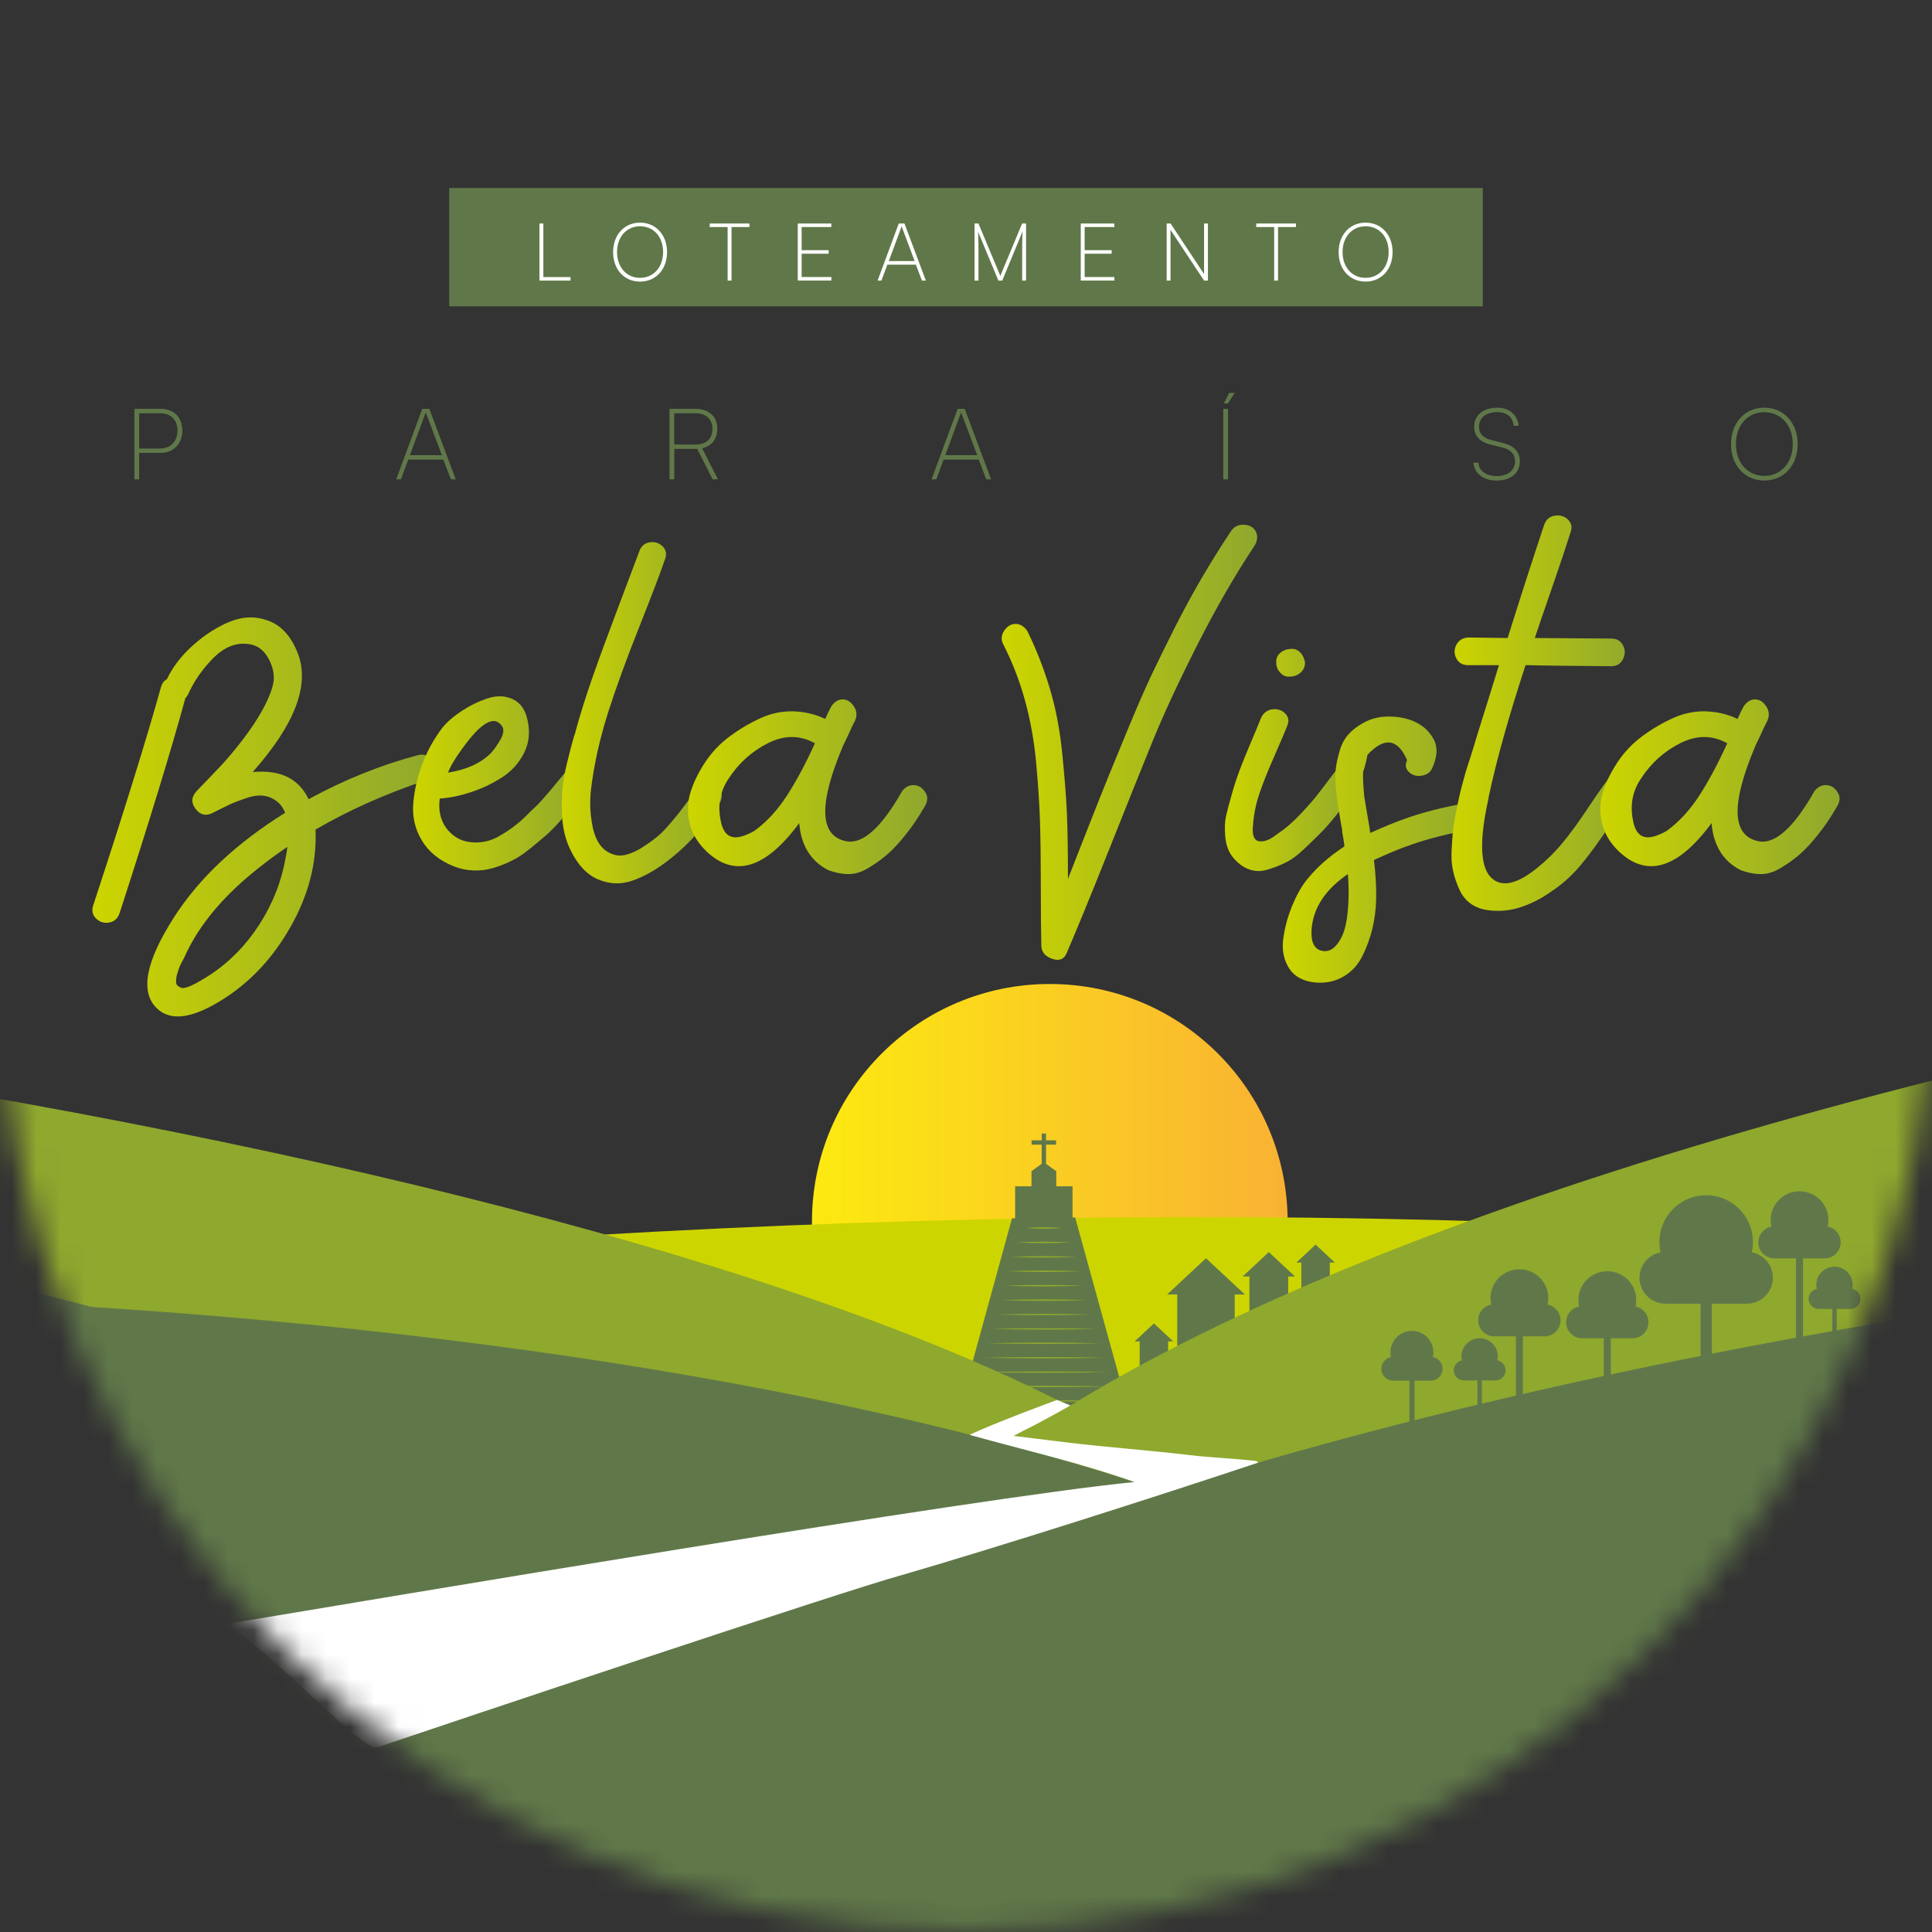<svg xmlns="http://www.w3.org/2000/svg" width="80" height="80" viewBox="0 0 80 80" fill="none"><rect x="0" y="0" width="80" height="80" fill="#333333" stroke="none"/><mask id="mask0_4007_899" style="mask-type:luminance" maskUnits="userSpaceOnUse" x="0" y="0" width="80" height="80"><path d="M40 79.948C62.091 79.948 80 62.051 80 39.974C80 17.897 62.091 0 40 0C17.909 0 0 17.897 0 39.974C0 62.051 17.909 79.948 40 79.948Z" fill="white"></path></mask><g mask="url(#mask0_4007_899)"><path d="M43.47 60.428C48.909 60.428 53.318 56.021 53.318 50.586C53.318 45.151 48.909 40.745 43.47 40.745C38.031 40.745 33.622 45.151 33.622 50.586C33.622 56.021 38.031 60.428 43.47 60.428Z" fill="url(#paint0_linear_4007_899)"></path><path d="M32.507 105.092C91.826 102.327 139.348 87.946 138.649 72.97C137.95 57.994 89.295 48.094 29.976 50.859C-29.343 53.623 -76.865 68.005 -76.166 82.981C-75.467 97.957 -26.813 107.856 32.507 105.092Z" fill="#CDD500"></path><path d="M51.128 53.47H48.746V55.851H51.128V53.47Z" fill="#607849"></path><path d="M49.938 52.101L48.327 53.602H51.547L49.938 52.101Z" fill="#607849"></path><path d="M53.342 52.768H51.736V54.373H53.342V52.768Z" fill="#607849"></path><path d="M52.539 51.846L51.454 52.857H53.625L52.539 51.846Z" fill="#607849"></path><path d="M55.065 52.215H53.885V53.395H55.065V52.215Z" fill="#607849"></path><path d="M54.476 51.537L53.678 52.281H55.274L54.476 51.537Z" fill="#607849"></path><path d="M48.371 55.479H47.191V56.658H48.371V55.479Z" fill="#607849"></path><path d="M47.782 54.8L46.984 55.544H48.578L47.782 54.8Z" fill="#607849"></path><path d="M44.412 49.122H42.034V50.506H44.412V49.122Z" fill="#607849"></path><path d="M43.738 49.273H42.711V48.498L43.222 48.123L43.738 48.498V49.273Z" fill="#607849"></path><path d="M43.314 46.938H43.134V48.317H43.314V46.938Z" fill="#607849"></path><path d="M43.73 47.218H42.716V47.398H43.73V47.218Z" fill="#607849"></path><path d="M46.745 58.468H39.701L41.905 50.448L44.519 50.409L46.745 58.468Z" fill="#607849"></path><path d="M40.139 58.01C42.195 57.974 44.254 57.971 46.31 58.01C44.254 58.049 42.195 58.047 40.139 58.01Z" fill="#8FA82E"></path><path d="M41.871 52.045C42.772 52.004 43.674 52.004 44.575 52.045C43.674 52.087 42.772 52.087 41.871 52.045Z" fill="#8FA82E"></path><path d="M41.706 52.641C42.718 52.599 43.728 52.599 44.74 52.641C43.728 52.682 42.718 52.682 41.706 52.641Z" fill="#8FA82E"></path><path d="M41.587 53.237C42.679 53.196 43.769 53.196 44.862 53.237C43.769 53.278 42.679 53.278 41.587 53.237Z" fill="#8FA82E"></path><path d="M41.424 53.835C42.623 53.794 43.825 53.794 45.025 53.835C43.825 53.877 42.623 53.877 41.424 53.835Z" fill="#8FA82E"></path><path d="M41.297 54.431C42.582 54.394 43.867 54.392 45.151 54.431C43.867 54.469 42.582 54.467 41.297 54.431Z" fill="#8FA82E"></path><path d="M41.037 55.027C42.494 54.99 43.952 54.988 45.409 55.027C43.952 55.066 42.494 55.063 41.037 55.027Z" fill="#8FA82E"></path><path d="M40.859 55.623C42.436 55.586 44.01 55.584 45.587 55.623C44.01 55.661 42.436 55.659 40.859 55.623Z" fill="#8FA82E"></path><path d="M40.66 56.221C42.368 56.184 44.078 56.182 45.787 56.221C44.078 56.26 42.368 56.257 40.66 56.221Z" fill="#8FA82E"></path><path d="M40.538 56.816C42.329 56.78 44.117 56.778 45.908 56.816C44.117 56.855 42.329 56.853 40.538 56.816Z" fill="#8FA82E"></path><path d="M40.387 57.412C42.278 57.376 44.171 57.373 46.062 57.412C44.171 57.451 42.278 57.449 40.387 57.412Z" fill="#8FA82E"></path><path d="M42.098 51.447C42.847 51.406 43.599 51.406 44.349 51.447C43.599 51.488 42.847 51.488 42.098 51.447Z" fill="#8FA82E"></path><path d="M42.458 50.851C42.969 50.81 43.48 50.81 43.991 50.851C43.48 50.893 42.969 50.893 42.458 50.851Z" fill="#8FA82E"></path><path d="M53.759 68.181C54.549 56.295 8.872 43.586 -48.262 39.794C-105.397 36.001 -152.354 42.562 -153.144 54.447C-153.934 66.332 -108.257 79.042 -51.123 82.834C6.012 86.626 52.969 80.066 53.759 68.181Z" fill="#8FA82E"></path><path d="M163.679 98.807C234.844 95.491 291.855 78.237 291.017 60.271C290.179 42.304 231.808 30.428 160.643 33.745C89.477 37.061 32.466 54.315 33.304 72.281C34.143 90.248 92.513 102.124 163.679 98.807Z" fill="#8FA82E"></path><path d="M-14.763 96.671C29.466 96.671 65.322 87.015 65.322 75.104C65.322 63.192 29.466 53.536 -14.763 53.536C-58.993 53.536 -94.849 63.192 -94.849 75.104C-94.849 87.015 -58.993 96.671 -14.763 96.671Z" fill="#607849"></path><path d="M147.514 119.294C219.262 119.294 277.426 103.63 277.426 84.308C277.426 64.986 219.262 49.322 147.514 49.322C75.766 49.322 17.603 64.986 17.603 84.308C17.603 103.63 75.766 119.294 147.514 119.294Z" fill="#607849"></path><path d="M-87.137 114.09C-15.389 114.09 42.774 98.426 42.774 79.104C42.774 59.782 -15.389 44.118 -87.137 44.118C-158.885 44.118 -217.048 59.782 -217.048 79.104C-217.048 98.426 -158.885 114.09 -87.137 114.09Z" fill="#607849"></path><path d="M72.537 51.855C72.569 51.717 72.585 51.576 72.585 51.427C72.585 50.357 71.717 49.492 70.649 49.492C69.58 49.492 68.712 50.36 68.712 51.427C68.712 51.573 68.729 51.717 68.76 51.855C68.264 51.95 67.889 52.386 67.889 52.908C67.889 53.502 68.371 53.983 68.965 53.983H70.415V57.903H70.885V53.983H72.335C72.929 53.983 73.41 53.502 73.41 52.908C73.41 52.386 73.036 51.95 72.539 51.855H72.537Z" fill="#607849"></path><path d="M75.683 50.79C75.703 50.705 75.712 50.617 75.712 50.525C75.712 49.864 75.177 49.329 74.515 49.329C73.853 49.329 73.318 49.864 73.318 50.525C73.318 50.615 73.33 50.705 73.347 50.79C73.041 50.849 72.809 51.118 72.809 51.442C72.809 51.809 73.106 52.106 73.474 52.106H74.369V55.739H74.659V52.106H75.554C75.922 52.106 76.219 51.809 76.219 51.442C76.219 51.118 75.987 50.851 75.681 50.79H75.683Z" fill="#607849"></path><path d="M67.724 54.1C67.743 54.015 67.753 53.928 67.753 53.835C67.753 53.174 67.217 52.639 66.555 52.639C65.894 52.639 65.358 53.174 65.358 53.835C65.358 53.925 65.371 54.015 65.388 54.1C65.081 54.158 64.85 54.428 64.85 54.752C64.85 55.119 65.147 55.416 65.514 55.416H66.409V58.553H66.699V55.416H67.595C67.962 55.416 68.259 55.119 68.259 54.752C68.259 54.428 68.028 54.161 67.721 54.1H67.724Z" fill="#607849"></path><path d="M64.083 54.02C64.103 53.934 64.112 53.847 64.112 53.755C64.112 53.093 63.577 52.558 62.915 52.558C62.253 52.558 61.718 53.093 61.718 53.755C61.718 53.844 61.73 53.934 61.747 54.02C61.441 54.078 61.209 54.348 61.209 54.671C61.209 55.038 61.506 55.335 61.874 55.335H62.769V58.472H63.059V55.335H63.954C64.322 55.335 64.619 55.038 64.619 54.671C64.619 54.348 64.388 54.08 64.081 54.02H64.083Z" fill="#607849"></path><path d="M76.698 53.37C76.71 53.317 76.717 53.261 76.717 53.205C76.717 52.789 76.379 52.451 75.963 52.451C75.547 52.451 75.209 52.789 75.209 53.205C75.209 53.263 75.216 53.317 75.228 53.37C75.036 53.407 74.89 53.577 74.89 53.781C74.89 54.012 75.077 54.2 75.308 54.2H75.873V55.727H76.055V54.2H76.62C76.851 54.2 77.039 54.012 77.039 53.781C77.039 53.577 76.893 53.409 76.7 53.37H76.698Z" fill="#607849"></path><path d="M62.003 56.332C62.015 56.279 62.022 56.223 62.022 56.167C62.022 55.751 61.684 55.413 61.268 55.413C60.852 55.413 60.514 55.751 60.514 56.167C60.514 56.225 60.521 56.279 60.533 56.332C60.341 56.369 60.195 56.539 60.195 56.743C60.195 56.974 60.382 57.161 60.613 57.161H61.178V58.689H61.36V57.161H61.925C62.156 57.161 62.343 56.974 62.343 56.743C62.343 56.539 62.197 56.371 62.005 56.332H62.003Z" fill="#607849"></path><path d="M59.331 56.194C59.346 56.131 59.353 56.065 59.353 55.997C59.353 55.506 58.954 55.109 58.465 55.109C57.975 55.109 57.576 55.508 57.576 55.997C57.576 56.065 57.584 56.131 57.598 56.194C57.37 56.238 57.199 56.437 57.199 56.678C57.199 56.95 57.421 57.172 57.693 57.172H58.36V58.971H58.574V57.172H59.241C59.513 57.172 59.735 56.95 59.735 56.678C59.735 56.437 59.562 56.238 59.336 56.194H59.331Z" fill="#607849"></path><path d="M40.144 59.419C41.1 58.949 43.769 57.969 43.769 57.969L44.324 58.198C44.324 58.198 43.037 58.927 42.448 59.207C42.326 59.263 42.212 59.334 41.969 59.458C42.798 59.56 43.507 59.647 44.212 59.732C45.93 59.939 47.544 60.048 49.264 60.253C50.123 60.355 50.994 60.384 51.853 60.481C51.943 60.491 52.038 60.474 52.099 60.564C47.909 61.962 41.407 64.039 37.352 65.218C35.068 65.831 18.017 71.539 15.776 72.302C15.642 72.348 15.52 72.397 15.352 72.297C13.953 71.468 10.987 68.146 9.522 67.446C9.437 67.405 9.305 67.4 9.286 67.261C15.759 66.184 40.443 62.008 46.977 61.367C44.706 60.562 42.455 60.058 40.144 59.414V59.419Z" fill="white"></path></g><path d="M61.399 7.784H18.601V12.684H61.399V7.784Z" fill="#607849"></path><path d="M22.497 11.473H23.623V11.619H22.338V9.255H22.499V11.473H22.497Z" fill="white"></path><path d="M26.502 11.66C25.845 11.66 25.388 11.155 25.388 10.44C25.388 9.725 25.85 9.219 26.502 9.219C27.154 9.219 27.621 9.725 27.621 10.44C27.621 11.155 27.159 11.66 26.502 11.66ZM26.502 9.37C25.942 9.37 25.551 9.81 25.551 10.437C25.551 11.065 25.945 11.505 26.502 11.505C27.059 11.505 27.458 11.067 27.458 10.437C27.458 9.807 27.067 9.37 26.502 9.37Z" fill="white"></path><path d="M29.388 9.255H31.033V9.401H30.291V11.619H30.13V9.401H29.388V9.255Z" fill="white"></path><path d="M33.033 11.619V9.255H34.423V9.401H33.194V10.359H34.313V10.505H33.194V11.471H34.425V11.617H33.033V11.619Z" fill="white"></path><path d="M36.34 11.619L37.216 9.255H37.452L38.338 11.619H38.175L37.924 10.958H36.744L36.498 11.619H36.338H36.34ZM36.8 10.809H37.873L37.355 9.426C37.348 9.406 37.338 9.382 37.336 9.365C37.333 9.379 37.321 9.409 37.316 9.426L36.803 10.809H36.8Z" fill="white"></path><path d="M40.355 11.619V9.255H40.516L41.421 11.425L42.324 9.255H42.487V11.619H42.326V10.323C42.326 9.936 42.334 9.737 42.343 9.581L41.501 11.619H41.341L40.499 9.593C40.506 9.659 40.516 9.936 40.516 10.325V11.621H40.355V11.619Z" fill="white"></path><path d="M44.752 11.619V9.255H46.142V9.401H44.913V10.359H46.032V10.505H44.913V11.471H46.144V11.617H44.752V11.619Z" fill="white"></path><path d="M48.31 11.619V9.255H48.473L49.858 11.349V9.255H50.018V11.619H49.858L48.468 9.518V11.619H48.308H48.31Z" fill="white"></path><path d="M52.019 9.255H53.663V9.401H52.921V11.619H52.761V9.401H52.019V9.255Z" fill="white"></path><path d="M56.545 11.66C55.888 11.66 55.43 11.155 55.43 10.44C55.43 9.725 55.892 9.219 56.545 9.219C57.197 9.219 57.664 9.725 57.664 10.44C57.664 11.155 57.202 11.66 56.545 11.66ZM56.545 9.37C55.985 9.37 55.593 9.81 55.593 10.437C55.593 11.065 55.987 11.505 56.545 11.505C57.102 11.505 57.501 11.067 57.501 10.437C57.501 9.807 57.109 9.37 56.545 9.37Z" fill="white"></path><path d="M5.762 18.752V19.848H5.565V16.93H6.655C7.21 16.93 7.551 17.293 7.551 17.835C7.551 18.348 7.205 18.752 6.655 18.752H5.762ZM5.762 17.113V18.572H6.621C7.079 18.572 7.349 18.263 7.349 17.828C7.349 17.392 7.074 17.113 6.646 17.113H5.762Z" fill="#607849"></path><path d="M16.406 19.848L17.486 16.93H17.778L18.871 19.848H18.669L18.36 19.031H16.905L16.601 19.848H16.404H16.406ZM16.973 18.849H18.297L17.654 17.139C17.647 17.115 17.632 17.086 17.63 17.066C17.625 17.083 17.613 17.12 17.606 17.139L16.973 18.849Z" fill="#607849"></path><path d="M27.721 19.848V16.93H28.799C29.354 16.93 29.704 17.251 29.704 17.747C29.704 18.175 29.466 18.479 29.074 18.562L29.729 19.848H29.507L28.87 18.586H27.921V19.848H27.724H27.721ZM27.918 18.406H28.806C29.247 18.406 29.502 18.161 29.502 17.757C29.502 17.353 29.227 17.113 28.799 17.113H27.918V18.406Z" fill="#607849"></path><path d="M38.574 19.848L39.654 16.93H39.947L41.039 19.848H40.837L40.528 19.031H39.073L38.769 19.848H38.572H38.574ZM39.141 18.849H40.465L39.822 17.139C39.815 17.115 39.8 17.086 39.798 17.066C39.793 17.083 39.781 17.12 39.774 17.139L39.141 18.849Z" fill="#607849"></path><path d="M50.85 19.848H50.653V16.93H50.85V19.848ZM50.85 16.704H50.678L50.899 16.269H51.126L50.85 16.704Z" fill="#607849"></path><path d="M61.993 16.881C62.494 16.881 62.828 17.161 62.886 17.63H62.679C62.638 17.268 62.392 17.064 61.993 17.064C61.54 17.064 61.241 17.302 61.241 17.669C61.241 17.949 61.409 18.134 61.742 18.219L62.261 18.35C62.701 18.462 62.935 18.725 62.935 19.099C62.935 19.588 62.557 19.899 61.974 19.899C61.426 19.899 61.056 19.615 61.01 19.16H61.219C61.236 19.493 61.535 19.714 61.971 19.714C62.436 19.714 62.735 19.476 62.735 19.102C62.735 18.815 62.567 18.62 62.222 18.535L61.716 18.409C61.275 18.297 61.042 18.046 61.042 17.669C61.042 17.193 61.416 16.884 61.991 16.884L61.993 16.881Z" fill="#607849"></path><path d="M73.055 19.897C72.245 19.897 71.678 19.272 71.678 18.389C71.678 17.506 72.25 16.881 73.055 16.881C73.861 16.881 74.437 17.506 74.437 18.389C74.437 19.272 73.865 19.897 73.055 19.897ZM73.055 17.069C72.364 17.069 71.88 17.611 71.88 18.387C71.88 19.162 72.364 19.705 73.055 19.705C73.746 19.705 74.235 19.162 74.235 18.387C74.235 17.611 73.751 17.069 73.055 17.069Z" fill="#607849"></path><path d="M17.292 31.273C17.515 31.212 17.696 31.258 17.832 31.407C17.966 31.558 18.014 31.733 17.978 31.934C17.941 32.136 17.81 32.268 17.584 32.328C15.936 32.883 14.43 33.556 13.067 34.349V34.439C13.111 35.772 12.763 37.09 12.023 38.393C11.281 39.697 10.327 40.706 9.157 41.426C7.928 42.189 7.037 42.294 6.483 41.739C5.794 41.066 6.032 39.816 7.203 37.987C8.237 36.37 9.772 34.926 11.809 33.654C11.748 33.518 11.683 33.406 11.607 33.316C11.442 33.136 11.245 33.019 11.011 32.968C10.777 32.914 10.51 32.941 10.201 33.046C9.894 33.15 9.661 33.24 9.505 33.316C9.347 33.391 9.118 33.503 8.819 33.654C8.534 33.804 8.293 33.751 8.101 33.496C7.906 33.24 7.921 32.995 8.145 32.754C8.58 32.304 8.921 31.949 9.167 31.686C9.412 31.424 9.702 31.081 10.033 30.653C10.361 30.225 10.639 29.811 10.865 29.405C11.15 28.883 11.306 28.462 11.337 28.148C11.352 27.82 11.262 27.497 11.067 27.183C10.872 26.869 10.602 26.696 10.259 26.665C9.751 26.604 9.271 26.803 8.821 27.261C8.371 27.718 8.028 28.214 7.787 28.754C7.758 28.814 7.719 28.866 7.675 28.909C7.091 31.052 6.183 34.016 4.954 37.805C4.879 38.029 4.738 38.162 4.526 38.199C4.317 38.238 4.137 38.184 3.986 38.041C3.837 37.9 3.791 37.722 3.852 37.513C5.125 33.634 6.062 30.619 6.663 28.462C6.706 28.297 6.789 28.185 6.911 28.126C7.149 27.618 7.514 27.146 8.001 26.711C8.488 26.278 9.001 25.95 9.541 25.733C10.082 25.517 10.612 25.51 11.138 25.712C11.663 25.913 12.06 26.358 12.33 27.049C12.839 28.352 12.218 29.991 10.464 31.968C11.602 31.864 12.374 32.239 12.778 33.092C14.262 32.285 15.766 31.677 17.294 31.273H17.292ZM11.831 35.495C11.86 35.358 11.885 35.217 11.899 35.067C11.301 35.47 10.739 35.898 10.213 36.348C8.999 37.396 8.137 38.498 7.629 39.651C7.614 39.68 7.585 39.736 7.539 39.818C7.495 39.901 7.461 39.972 7.436 40.032C7.415 40.093 7.388 40.166 7.359 40.256C7.329 40.346 7.31 40.421 7.303 40.48C7.295 40.541 7.29 40.599 7.29 40.66C7.29 40.721 7.31 40.769 7.346 40.806C7.383 40.842 7.439 40.876 7.514 40.908C7.68 40.954 8.084 40.764 8.729 40.346C9.536 39.806 10.215 39.106 10.763 38.245C11.31 37.384 11.666 36.467 11.831 35.495Z" fill="url(#paint1_linear_4007_899)"></path><path d="M23.429 31.971C23.562 31.791 23.728 31.735 23.923 31.803C24.117 31.871 24.241 31.997 24.293 32.185C24.344 32.372 24.319 32.564 24.215 32.756C24.035 32.98 23.874 33.184 23.73 33.362C23.587 33.542 23.409 33.756 23.19 34.001C22.974 34.249 22.764 34.458 22.56 34.631C22.358 34.804 22.137 34.986 21.898 35.181C21.657 35.375 21.414 35.533 21.168 35.652C20.92 35.772 20.669 35.869 20.416 35.944C20.161 36.02 19.895 36.054 19.618 36.044C19.341 36.037 19.068 35.981 18.798 35.876C18.199 35.638 17.756 35.28 17.472 34.809C17.187 34.337 17.068 33.824 17.112 33.269C17.158 32.715 17.284 32.165 17.494 31.618C17.703 31.071 17.98 30.575 18.326 30.125C18.52 29.887 18.791 29.653 19.134 29.429C19.479 29.206 19.837 29.033 20.212 28.911C20.587 28.792 20.932 28.807 21.246 28.958C21.56 29.108 21.764 29.407 21.852 29.855C21.956 30.334 21.903 30.779 21.694 31.192C21.484 31.603 21.18 31.937 20.784 32.192C20.387 32.447 19.963 32.649 19.513 32.797C19.063 32.948 18.63 33.038 18.209 33.067C18.148 33.532 18.231 33.928 18.457 34.259C18.727 34.633 19.083 34.84 19.526 34.877C19.966 34.916 20.375 34.813 20.75 34.573C20.883 34.497 21.02 34.412 21.154 34.315C21.287 34.218 21.404 34.128 21.501 34.045C21.599 33.962 21.718 33.85 21.862 33.707C22.005 33.566 22.112 33.459 22.188 33.393C22.263 33.325 22.375 33.206 22.526 33.033C22.674 32.861 22.774 32.749 22.818 32.695C22.862 32.644 22.966 32.515 23.132 32.313C23.297 32.112 23.395 31.995 23.424 31.966L23.429 31.971ZM20.798 30.084C20.484 29.59 19.93 29.896 19.136 31.005C18.866 31.38 18.686 31.672 18.596 31.881C18.581 31.927 18.567 31.963 18.552 31.992C19.316 31.873 19.908 31.603 20.328 31.185C20.462 31.037 20.594 30.847 20.723 30.623C20.849 30.4 20.876 30.22 20.801 30.084H20.798Z" fill="url(#paint2_linear_4007_899)"></path><path d="M23.789 30.444C23.998 29.666 24.249 28.861 24.541 28.029C24.833 27.197 25.178 26.259 25.575 25.21C25.972 24.162 26.268 23.377 26.463 22.852C26.538 22.628 26.68 22.497 26.889 22.458C27.098 22.421 27.278 22.472 27.429 22.616C27.58 22.759 27.616 22.934 27.541 23.143C27.376 23.637 27.02 24.573 26.473 25.952C25.925 27.331 25.495 28.513 25.181 29.5C24.867 30.487 24.64 31.463 24.507 32.421C24.463 32.705 24.439 32.997 24.439 33.296C24.439 33.595 24.473 33.911 24.541 34.24C24.609 34.57 24.721 34.831 24.877 35.025C25.035 35.22 25.239 35.346 25.495 35.407C25.75 35.468 26.079 35.385 26.483 35.159C26.631 35.069 26.789 34.964 26.955 34.845C27.12 34.726 27.259 34.614 27.371 34.507C27.483 34.403 27.621 34.252 27.787 34.057C27.952 33.863 28.067 33.719 28.135 33.632C28.203 33.542 28.327 33.381 28.505 33.148C28.685 32.917 28.797 32.771 28.843 32.71C28.918 32.605 29.016 32.537 29.135 32.508C29.254 32.479 29.366 32.479 29.473 32.508C29.578 32.537 29.67 32.586 29.753 32.654C29.836 32.722 29.88 32.812 29.887 32.924C29.894 33.036 29.86 33.153 29.785 33.272C29.529 33.675 29.223 34.089 28.862 34.507C28.502 34.925 28.079 35.319 27.592 35.687C27.105 36.054 26.629 36.316 26.166 36.472C25.701 36.63 25.237 36.611 24.772 36.416C24.307 36.222 23.925 35.818 23.626 35.203C23.402 34.753 23.28 34.223 23.266 33.607C23.251 32.995 23.288 32.474 23.378 32.046C23.468 31.618 23.601 31.083 23.782 30.441L23.789 30.444Z" fill="url(#paint3_linear_4007_899)"></path><path d="M37.34 32.778C37.474 32.598 37.637 32.508 37.825 32.508C38.012 32.508 38.17 32.598 38.297 32.778C38.423 32.958 38.428 33.153 38.309 33.362C38.19 33.571 38.053 33.79 37.905 34.014C37.754 34.237 37.567 34.486 37.343 34.755C37.119 35.025 36.893 35.254 36.669 35.441C36.445 35.628 36.197 35.801 35.926 35.959C35.656 36.117 35.394 36.195 35.141 36.195C34.888 36.195 34.608 36.142 34.308 36.037C33.573 35.663 33.169 35.011 33.094 34.084C31.7 35.971 30.42 36.36 29.252 35.252C28.892 34.906 28.66 34.517 28.556 34.084C28.451 33.651 28.463 33.228 28.59 32.815C28.716 32.404 28.918 31.988 29.196 31.567C29.473 31.149 29.814 30.789 30.218 30.49C30.622 30.191 31.045 29.941 31.488 29.739C31.931 29.537 32.388 29.442 32.858 29.456C33.33 29.471 33.768 29.576 34.172 29.77C34.248 29.59 34.33 29.418 34.42 29.252C34.554 29.058 34.712 28.96 34.892 28.96C35.072 28.96 35.226 29.055 35.352 29.242C35.479 29.43 35.498 29.629 35.408 29.838C35.364 29.914 35.289 30.067 35.184 30.298C35.08 30.529 34.99 30.721 34.914 30.872C33.895 33.267 33.926 34.585 35.004 34.826C35.693 34.991 36.472 34.308 37.343 32.781L37.34 32.778ZM31.25 34.395C31.744 34.036 32.186 33.556 32.576 32.958C32.965 32.36 33.355 31.633 33.744 30.779C33.128 30.434 32.486 30.432 31.812 30.767C31.138 31.105 30.59 31.594 30.172 32.239C29.826 32.747 29.714 33.316 29.836 33.946C29.94 34.561 30.247 34.785 30.758 34.619C30.907 34.575 31.072 34.5 31.252 34.395H31.25Z" fill="url(#paint4_linear_4007_899)"></path><path d="M50.982 21.976C51.116 21.796 51.296 21.714 51.522 21.728C51.746 21.743 51.904 21.833 51.994 21.998C52.084 22.163 52.077 22.351 51.972 22.56C51.164 23.773 50.369 25.147 49.59 26.682C48.811 28.216 48.186 29.563 47.714 30.723C47.242 31.883 46.638 33.384 45.906 35.227C45.171 37.068 44.594 38.476 44.176 39.449C44.071 39.719 43.871 39.804 43.58 39.706C43.288 39.609 43.134 39.434 43.12 39.179C43.105 38.595 43.098 37.768 43.098 36.696C43.098 35.623 43.086 34.733 43.064 34.023C43.042 33.313 42.988 32.504 42.906 31.596C42.823 30.692 42.669 29.831 42.446 29.014C42.222 28.199 41.922 27.424 41.548 26.689C41.443 26.494 41.455 26.305 41.582 26.115C41.708 25.928 41.866 25.835 42.054 25.835C42.241 25.835 42.402 25.933 42.538 26.127C42.913 26.891 43.224 27.684 43.47 28.508C43.718 29.332 43.889 30.23 43.986 31.203C44.083 32.175 44.147 33 44.178 33.673C44.207 34.347 44.222 35.254 44.222 36.392C44.387 35.974 44.66 35.276 45.042 34.303C45.424 33.33 45.716 32.596 45.918 32.102C46.12 31.609 46.397 30.935 46.75 30.081C47.103 29.228 47.417 28.508 47.694 27.924C47.972 27.341 48.293 26.684 48.66 25.959C49.028 25.232 49.403 24.544 49.785 23.892C50.167 23.241 50.568 22.601 50.987 21.971L50.982 21.976Z" fill="url(#paint5_linear_4007_899)"></path><path d="M55.231 32.015C55.44 31.745 55.703 31.686 56.017 31.835C56.316 31.986 56.406 32.202 56.287 32.487C56.272 32.516 56.25 32.555 56.218 32.598C56.085 32.778 55.956 32.946 55.837 33.104C55.717 33.262 55.544 33.484 55.321 33.766C55.097 34.05 54.878 34.298 54.669 34.507C54.459 34.717 54.223 34.945 53.96 35.193C53.697 35.441 53.44 35.624 53.184 35.743C52.929 35.862 52.678 35.957 52.432 36.025C52.184 36.093 51.941 36.081 51.702 35.991C51.461 35.901 51.245 35.735 51.05 35.497C50.87 35.273 50.765 34.989 50.736 34.644C50.707 34.298 50.717 34.011 50.77 33.778C50.824 33.547 50.902 33.25 51.006 32.89C51.096 32.562 51.206 32.226 51.332 31.891C51.459 31.553 51.617 31.164 51.804 30.724C51.992 30.283 52.123 29.965 52.199 29.77C52.289 29.547 52.442 29.415 52.658 29.376C52.875 29.34 53.06 29.391 53.208 29.534C53.359 29.678 53.389 29.853 53.298 30.062C53.238 30.227 53.065 30.631 52.783 31.276C52.498 31.92 52.284 32.455 52.143 32.88C51.999 33.306 51.914 33.739 51.885 34.172C51.839 34.575 51.921 34.797 52.133 34.833C52.342 34.872 52.598 34.77 52.897 34.529C53.196 34.335 53.5 34.077 53.807 33.754C54.114 33.432 54.35 33.167 54.515 32.956C54.681 32.747 54.919 32.431 55.235 32.012L55.231 32.015ZM53.41 28.017C53.26 28.032 53.128 27.98 53.016 27.859C52.904 27.74 52.848 27.604 52.848 27.455C52.834 27.29 52.882 27.156 52.994 27.052C53.106 26.947 53.245 26.886 53.41 26.872H53.454C53.559 26.857 53.656 26.879 53.746 26.94C53.836 27 53.904 27.073 53.948 27.163C53.992 27.253 54.024 27.343 54.038 27.433C54.038 27.599 53.982 27.732 53.87 27.837C53.758 27.942 53.62 28.002 53.454 28.017H53.41Z" fill="url(#paint6_linear_4007_899)"></path><path d="M60.684 33.25C60.908 33.206 61.093 33.264 61.234 33.43C61.375 33.595 61.423 33.775 61.38 33.97C61.334 34.164 61.2 34.283 60.976 34.33C58.832 34.733 57.881 35.161 56.893 35.611C56.968 36.241 56.997 36.8 56.983 37.297C56.968 37.7 56.914 38.092 56.825 38.464C56.734 38.838 56.601 39.208 56.42 39.575C56.24 39.942 55.983 40.227 55.644 40.429C55.306 40.63 54.922 40.718 54.486 40.686C53.977 40.64 53.61 40.446 53.384 40.103C53.16 39.757 53.077 39.354 53.135 38.889C53.196 38.425 53.316 37.972 53.496 37.53C53.676 37.09 53.878 36.725 54.102 36.441C54.52 35.918 55.046 35.453 55.673 35.047C55.644 34.823 55.613 34.636 55.583 34.485C55.583 34.41 55.569 34.305 55.54 34.172C55.479 33.826 55.435 33.566 55.406 33.386C55.377 33.206 55.345 32.953 55.316 32.623C55.287 32.294 55.287 32.02 55.316 31.803C55.345 31.587 55.398 31.346 55.474 31.086C55.549 30.823 55.669 30.599 55.834 30.412C56 30.225 56.209 30.064 56.464 29.928C56.778 29.748 57.146 29.663 57.567 29.67C57.985 29.678 58.353 29.765 58.669 29.928C58.983 30.093 59.219 30.329 59.377 30.636C59.535 30.942 59.516 31.322 59.321 31.769C59.246 31.963 59.1 32.08 58.883 32.117C58.666 32.156 58.486 32.105 58.343 31.971C58.199 31.835 58.175 31.672 58.265 31.477C57.876 30.58 57.328 30.505 56.625 31.253C56.61 31.343 56.584 31.463 56.547 31.613C56.511 31.764 56.477 31.876 56.445 31.951C56.43 32.16 56.445 32.506 56.491 32.985C56.506 33.075 56.581 33.517 56.715 34.31C56.715 34.325 56.717 34.356 56.727 34.4C56.734 34.444 56.739 34.476 56.739 34.49C57.759 34.04 58.666 33.629 60.689 33.255L60.684 33.25ZM55.837 37.294C55.851 36.98 55.844 36.613 55.815 36.192C54.87 36.837 54.369 37.608 54.308 38.505C54.279 39.013 54.42 39.303 54.737 39.371C55.05 39.439 55.321 39.254 55.544 38.821C55.71 38.508 55.807 37.997 55.837 37.294Z" fill="url(#paint7_linear_4007_899)"></path><path d="M66.692 32.127C66.826 31.947 67.006 31.869 67.232 31.891C67.456 31.913 67.614 32.002 67.704 32.16C67.794 32.319 67.78 32.501 67.66 32.71C67.495 32.919 67.176 33.384 66.704 34.103C66.232 34.821 65.808 35.402 65.434 35.845C65.059 36.287 64.641 36.657 64.176 36.956C63.816 37.211 63.414 37.413 62.974 37.562C62.531 37.712 62.071 37.751 61.592 37.686C61.112 37.617 60.752 37.389 60.514 37C60.423 36.834 60.346 36.652 60.278 36.45C60.209 36.248 60.161 36.049 60.131 35.854C60.102 35.66 60.095 35.431 60.109 35.169C60.124 34.906 60.139 34.677 60.156 34.483C60.17 34.288 60.209 34.043 60.268 33.741C60.328 33.442 60.377 33.206 60.414 33.033C60.45 32.861 60.511 32.623 60.594 32.316C60.676 32.01 60.74 31.791 60.786 31.664C60.83 31.538 60.898 31.326 60.988 31.035C61.078 30.743 61.129 30.568 61.146 30.507C61.475 29.459 61.784 28.471 62.068 27.543H60.788C60.565 27.543 60.402 27.45 60.304 27.263C60.207 27.076 60.207 26.888 60.304 26.701C60.402 26.514 60.562 26.414 60.788 26.397C60.954 26.397 61.499 26.404 62.429 26.419C62.983 24.651 63.485 23.095 63.935 21.748C64.01 21.524 64.156 21.392 64.373 21.354C64.589 21.317 64.774 21.368 64.923 21.512C65.071 21.655 65.11 21.83 65.035 22.039C64.869 22.565 64.619 23.314 64.283 24.286C63.945 25.259 63.701 25.972 63.553 26.419L66.721 26.441C66.945 26.441 67.108 26.533 67.205 26.721C67.303 26.908 67.303 27.1 67.205 27.294C67.108 27.489 66.947 27.586 66.721 27.586C64.847 27.572 63.665 27.557 63.171 27.54C62.482 29.636 61.971 31.455 61.643 32.997C61.643 33.026 61.635 33.072 61.621 33.131C61.17 35.183 61.329 36.319 62.093 36.545C62.601 36.696 63.322 36.314 64.251 35.4C64.46 35.191 64.682 34.935 64.915 34.636C65.147 34.337 65.346 34.062 65.512 33.817C65.677 33.569 65.872 33.282 66.096 32.951C66.32 32.623 66.524 32.345 66.702 32.119L66.692 32.127Z" fill="url(#paint8_linear_4007_899)"></path><path d="M75.119 32.778C75.252 32.598 75.415 32.508 75.603 32.508C75.79 32.508 75.948 32.598 76.075 32.778C76.201 32.958 76.206 33.153 76.087 33.362C75.968 33.571 75.832 33.79 75.683 34.014C75.532 34.237 75.345 34.486 75.121 34.755C74.897 35.025 74.671 35.254 74.447 35.441C74.223 35.628 73.975 35.801 73.705 35.959C73.435 36.117 73.172 36.195 72.919 36.195C72.666 36.195 72.386 36.142 72.087 36.037C71.352 35.663 70.948 35.011 70.872 34.084C69.478 35.971 68.198 36.36 67.03 35.252C66.67 34.906 66.439 34.517 66.334 34.084C66.23 33.651 66.242 33.228 66.368 32.815C66.495 32.401 66.697 31.988 66.974 31.567C67.251 31.149 67.592 30.789 67.996 30.49C68.4 30.191 68.823 29.941 69.266 29.739C69.709 29.537 70.167 29.442 70.636 29.456C71.108 29.471 71.546 29.576 71.95 29.77C72.026 29.59 72.109 29.418 72.199 29.252C72.332 29.058 72.491 28.96 72.671 28.96C72.851 28.96 73.004 29.055 73.131 29.242C73.257 29.43 73.277 29.629 73.186 29.838C73.143 29.914 73.067 30.067 72.963 30.298C72.858 30.529 72.768 30.721 72.693 30.872C71.673 33.267 71.705 34.585 72.783 34.826C73.471 34.991 74.25 34.308 75.121 32.781L75.119 32.778ZM69.028 34.395C69.522 34.036 69.965 33.556 70.354 32.958C70.743 32.36 71.133 31.633 71.522 30.779C70.906 30.434 70.264 30.432 69.59 30.767C68.916 31.103 68.368 31.594 67.95 32.239C67.604 32.747 67.492 33.316 67.614 33.946C67.719 34.561 68.025 34.785 68.536 34.619C68.685 34.575 68.85 34.5 69.03 34.395H69.028Z" fill="url(#paint9_linear_4007_899)"></path><defs><linearGradient id="paint0_linear_4007_899" x1="33.622" y1="50.586" x2="53.32" y2="50.586" gradientUnits="userSpaceOnUse"><stop stop-color="#FCEA10"></stop><stop offset="1" stop-color="#F9B233"></stop></linearGradient><linearGradient id="paint1_linear_4007_899" x1="3.828" y1="33.829" x2="17.99" y2="33.829" gradientUnits="userSpaceOnUse"><stop stop-color="#CDD500"></stop><stop offset="1" stop-color="#8FA82E"></stop></linearGradient><linearGradient id="paint2_linear_4007_899" x1="17.104" y1="32.442" x2="24.319" y2="32.442" gradientUnits="userSpaceOnUse"><stop stop-color="#CDD500"></stop><stop offset="1" stop-color="#8FA82E"></stop></linearGradient><linearGradient id="paint3_linear_4007_899" x1="23.268" y1="29.512" x2="29.892" y2="29.512" gradientUnits="userSpaceOnUse"><stop stop-color="#CDD500"></stop><stop offset="1" stop-color="#8FA82E"></stop></linearGradient><linearGradient id="paint4_linear_4007_899" x1="28.48" y1="32.577" x2="38.394" y2="32.577" gradientUnits="userSpaceOnUse"><stop stop-color="#CDD500"></stop><stop offset="1" stop-color="#8FA82E"></stop></linearGradient><linearGradient id="paint5_linear_4007_899" x1="41.472" y1="30.736" x2="52.055" y2="30.736" gradientUnits="userSpaceOnUse"><stop stop-color="#CDD500"></stop><stop offset="1" stop-color="#8FA82E"></stop></linearGradient><linearGradient id="paint6_linear_4007_899" x1="50.719" y1="31.468" x2="56.338" y2="31.468" gradientUnits="userSpaceOnUse"><stop stop-color="#CDD500"></stop><stop offset="1" stop-color="#8FA82E"></stop></linearGradient><linearGradient id="paint7_linear_4007_899" x1="53.121" y1="35.178" x2="61.397" y2="35.178" gradientUnits="userSpaceOnUse"><stop stop-color="#CDD500"></stop><stop offset="1" stop-color="#8FA82E"></stop></linearGradient><linearGradient id="paint8_linear_4007_899" x1="60.1" y1="29.532" x2="67.76" y2="29.532" gradientUnits="userSpaceOnUse"><stop stop-color="#CDD500"></stop><stop offset="1" stop-color="#8FA82E"></stop></linearGradient><linearGradient id="paint9_linear_4007_899" x1="66.261" y1="32.577" x2="76.172" y2="32.577" gradientUnits="userSpaceOnUse"><stop stop-color="#CDD500"></stop><stop offset="1" stop-color="#8FA82E"></stop></linearGradient></defs></svg>